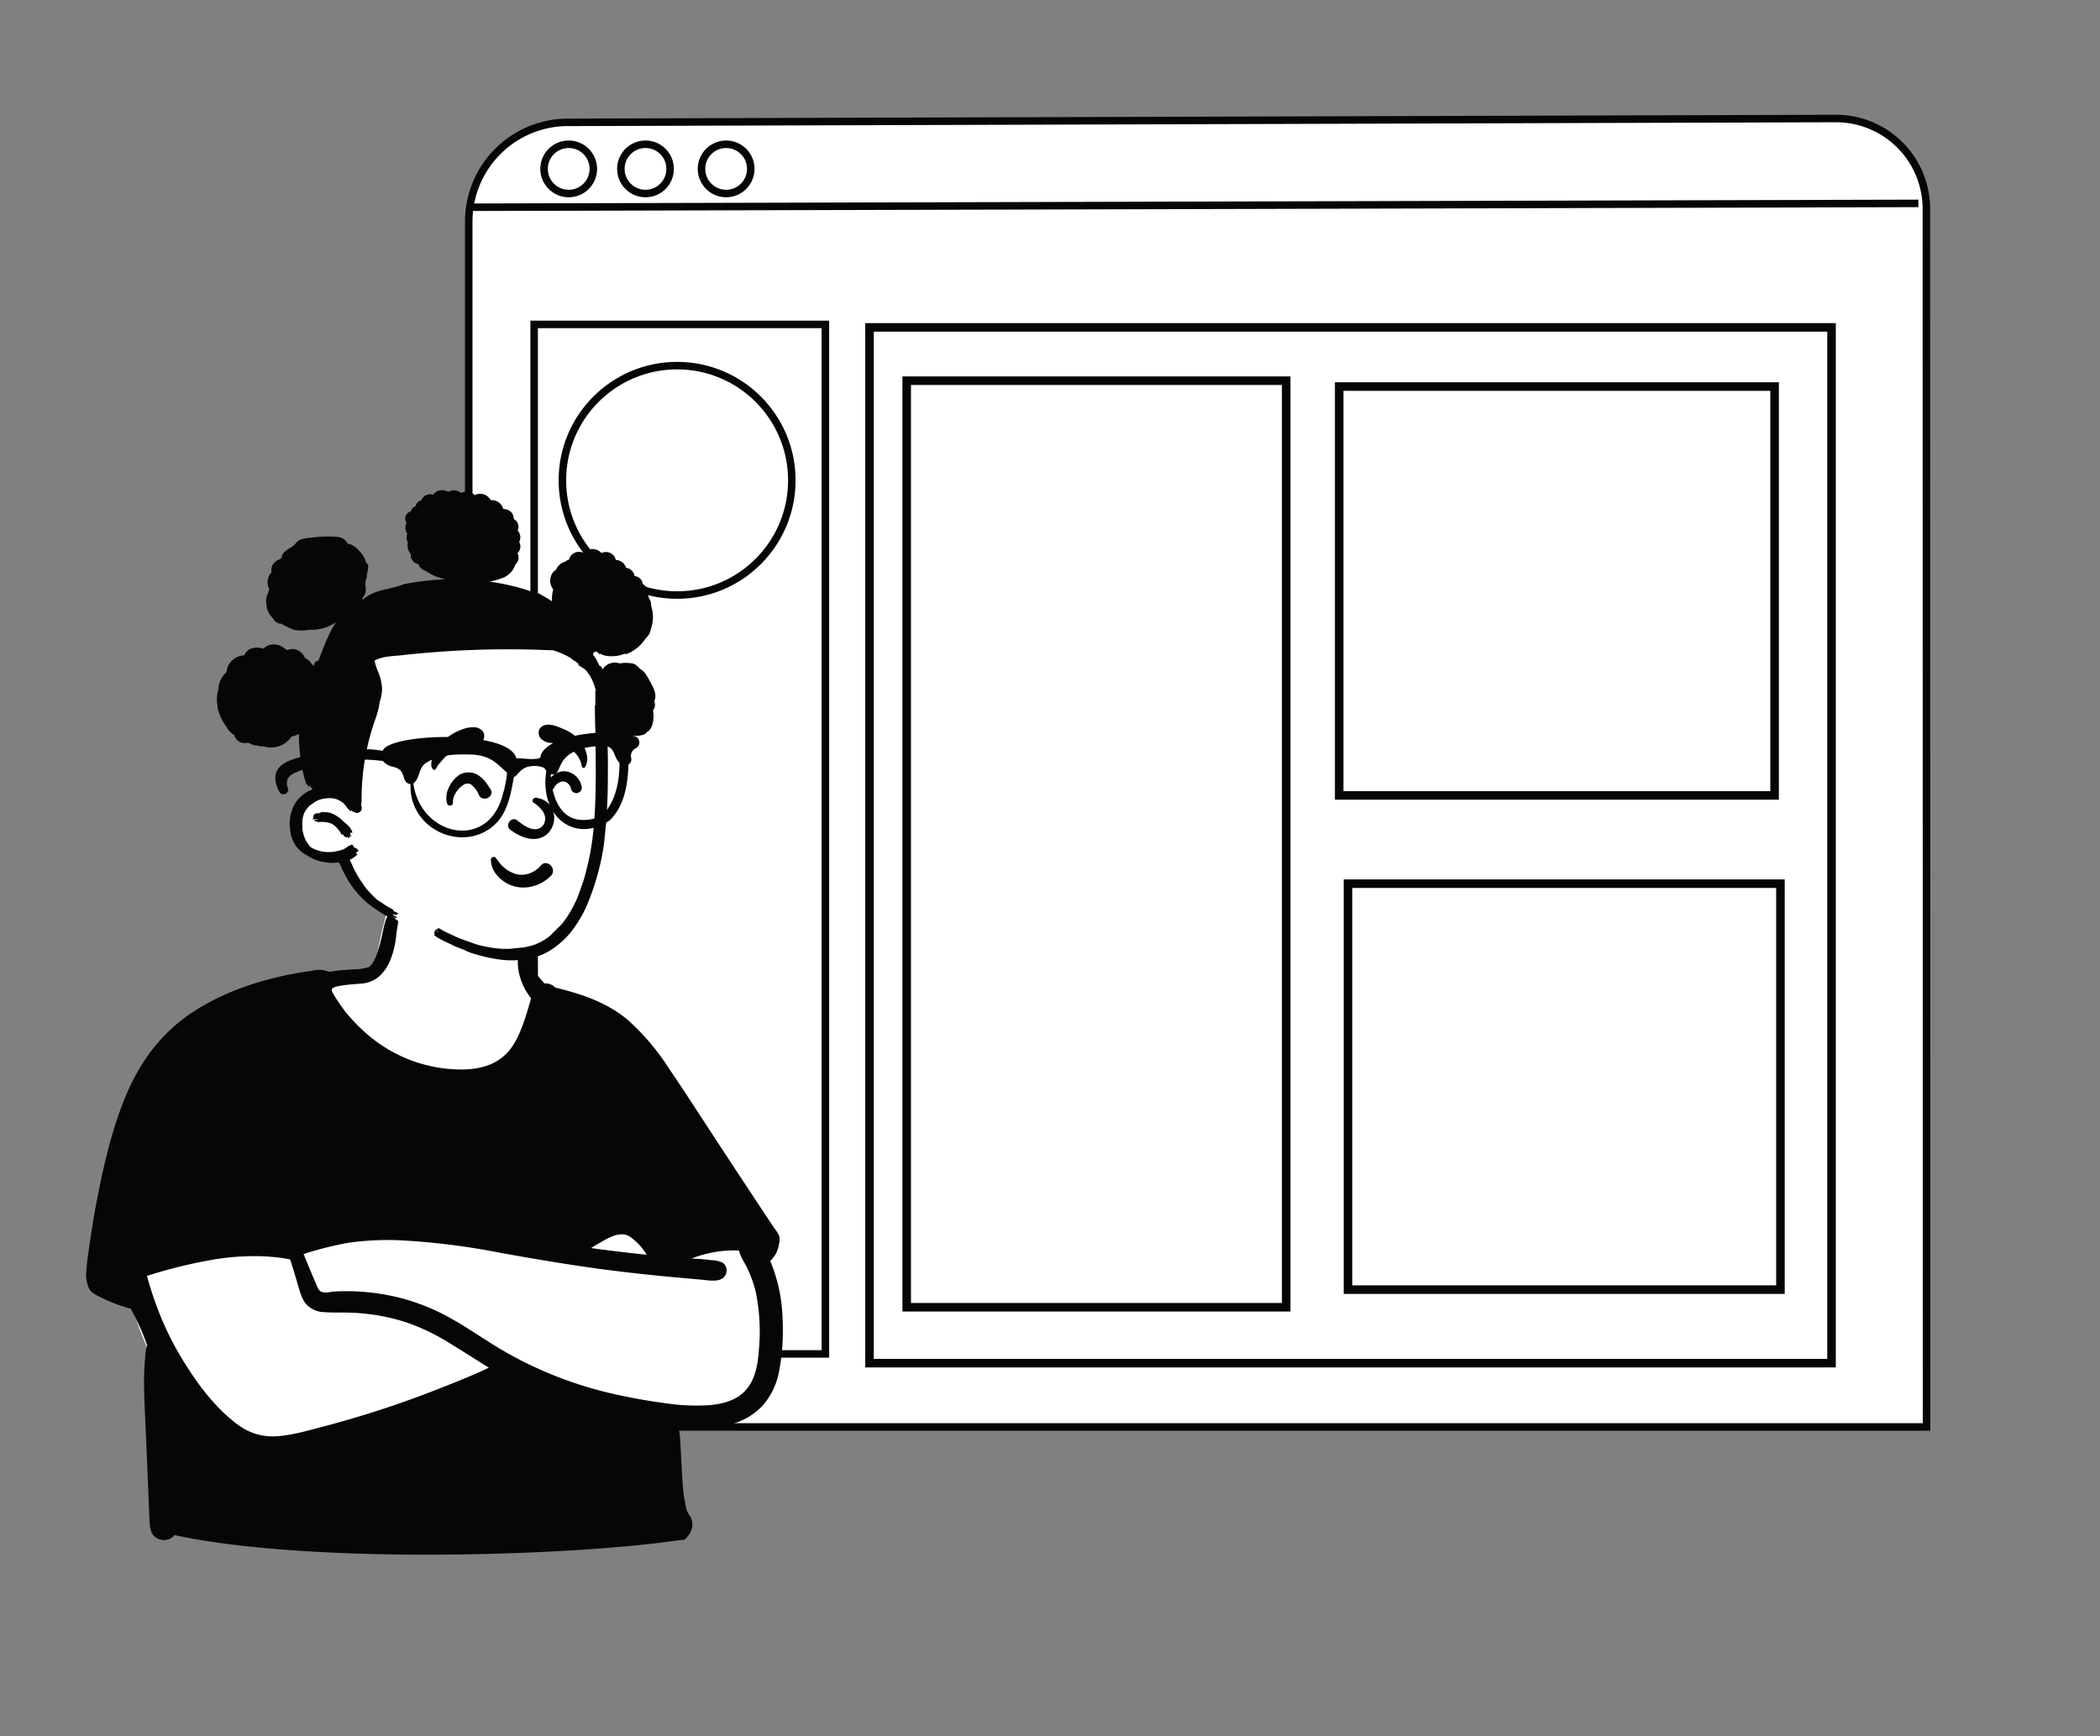 <svg id="Capa_1" data-name="Capa 1" xmlns="http://www.w3.org/2000/svg" viewBox="0 0 508.85 420.81"><rect x="0" y="0" width="508.85" height="420.81" fill="#808080" stroke="none"/><title>Mesa de trabajo 56</title><path d="M466.83,345.82H113.58V53.7a24.05,24.05,0,0,1,24-24.05l307.31-.93a21.89,21.89,0,0,1,21.89,21.89Z" fill="#fff" stroke="#060606" stroke-miterlimit="10" stroke-width="1.82" fill-rule="evenodd"/><line x1="114.58" y1="50.22" x2="464.84" y2="49.29" fill="none" stroke="#060606" stroke-miterlimit="10" stroke-width="1.82"/><circle cx="137.8" cy="40.93" r="5.97" fill="none" stroke="#060606" stroke-miterlimit="10" stroke-width="1.82"/><circle cx="156.41" cy="40.93" r="5.97" fill="none" stroke="#060606" stroke-miterlimit="10" stroke-width="1.82"/><circle cx="175.95" cy="40.93" r="5.97" fill="none" stroke="#060606" stroke-miterlimit="10" stroke-width="1.82"/><rect x="210.69" y="79.34" width="233.11" height="251.02" fill="none" stroke="#060606" stroke-miterlimit="10" stroke-width="2.07"/><rect x="129.43" y="78.62" width="70.57" height="249.5" fill="none" stroke="#060606" stroke-miterlimit="10" stroke-width="1.82"/><circle cx="164.07" cy="116.41" r="27.8" fill="none" stroke="#060606" stroke-miterlimit="10" stroke-width="1.82"/><g id="Introduction"><g id="variations"><g id="images"><path d="M151.43,267.74a22.45,22.45,0,0,1-5.22-2.52c-4.64-3.46-7.67-8.67-10.53-13.6a91.37,91.37,0,0,1-8.89-22.78c-.85-3.43-1.14-7.4-3.08-10.44-4.39-6.35-17.27-5.53-24.11-4.41-4.58.81-5.53,5.93-6.57,9.73a81.82,81.82,0,0,0-1.91,9.57,23.57,23.57,0,0,1-3.63,1.88c-13.28,4.07-15.61,11.62-20.68,23.29-8.57,17-31.82,23.6-35.33,43.66-2.26,13.25,4.17,25.72,10.81,36.73,6.17,12,14.8,17.8,28.53,15,12.88-2.89,25.26-7.73,37.92-11.46,6.13-1.51,12.25-5.43,18.7-4.06a164.51,164.51,0,0,0,40.55,4c19.11.77,19.11-17.58,17.15-31.8-1.37-22.12-12.53-36.32-33.71-42.75Z" fill="#fff" fill-rule="evenodd"/><path d="M152.71,299.75a14.69,14.69,0,0,1,4,4.34q-6.76-.7-13.49-1.62c.59-.38,1.18-.74,1.79-1.09C147.24,300.13,150.24,298.11,152.71,299.75ZM77.9,313.06c-.83-.32-1.14-1.58-1.47-2.3-1-2.26-1.92-4.56-2.88-6.85a86.91,86.91,0,0,1,10.93-2.74,69.67,69.67,0,0,1,12.25-.6,173,173,0,0,1,24.61,3.07c8.12,1.45,16.25,2.84,24.44,3.94,8,1.07,16.06,1.85,24.12,2.54,1.56.13,4.17.7,5.43-.54a2.31,2.31,0,0,0-.22-3.57,6.92,6.92,0,0,0-2.79-.61c-1.12-.15-2.24-.24-3.36-.32l-1.38-.08a28.21,28.21,0,0,1,11.51-1.94c.23,1.37,1.25,2.78,1.8,3.92a28.31,28.31,0,0,1,2.23,6.11,47.5,47.5,0,0,1,.79,13.72c-.27,3.82-.85,8-3.84,10.74-2.27,2.05-5.46,2.8-8.43,3a48.58,48.58,0,0,1-10.36-.48,138.38,138.38,0,0,1-14.3-2.65,94.29,94.29,0,0,1-25.87-10.57c-3.93-2.34-7.67-5-11.65-7.23a50.88,50.88,0,0,0-12.89-5.18A53.41,53.41,0,0,0,81,313C80.08,313.08,78.78,313.41,77.9,313.06ZM72,310.76c.53,1.73.94,3.71,2.07,5.16A6.1,6.1,0,0,0,78.69,318c2.12.15,4.27.05,6.39.13a49.13,49.13,0,0,1,12.84,2.17,50.25,50.25,0,0,1,11,5.2c3.22,1.94,6.33,4,9.55,5.95-.86.4-1.7.82-2.55,1.19q-2.68,1.16-5.38,2.25c-3.56,1.44-7.13,2.84-10.73,4.14Q88.85,343,77.62,345.91c-3.56.93-7.18,2-10.89,2.18a13.94,13.94,0,0,1-9-2.75c-5.5-4-9.87-9.91-13.41-15.68a74.39,74.39,0,0,1-5.45-10.76c-.76-1.88-1.46-3.8-2.08-5.73-.3-.91-.58-1.82-.84-2.74-.12-.41-.23-.81-.34-1.22a118.66,118.66,0,0,1,17.13-4.12,60.39,60.39,0,0,1,9.4-.66c1.56,0,3.12.1,4.68.26.83.09,1.66.2,2.49.34l1,.2C70.92,307.08,71.46,308.93,72,310.76Zm116.2-7.34a6.53,6.53,0,0,0,.54-1.88,4.33,4.33,0,0,0,.11-1.89,8.18,8.18,0,0,0-1.22-2c-.47-.69-.93-1.39-1.4-2.09l-2.78-4.2q-5.67-8.56-11.29-17.17c-3.34-5.08-6.62-10.21-10.05-15.23A56.73,56.73,0,0,0,152,247.08c-5.09-4.22-11.14-6.2-17.47-7.75a3.22,3.22,0,0,0-2.6-1c-1.4-1.58-2.5-2.69-3-4.7-.24-1-.16-3.67-1.1-4.24-1.11-.68-1.7.22-2,1.23-1,3.38.15,7.92,2.86,11.31-1.14,3.95-2.66,9.57-5.36,12.74-2.9,3.39-6.9,4.45-11.23,4.52a34.88,34.88,0,0,1-22.76-8.24A43.74,43.74,0,0,1,84,245.58a39.47,39.47,0,0,1-3.58-5.34c0-.65-.77-1.33,7.09-1.86s8.45-11.29,8.63-12.76c.14-1.19.74-3-.09-4a1.28,1.28,0,0,0-1.54-.19c-.85.52-1.13,1.87-1.4,2.79-.37,1.29-1.59,9.26-3.91,10.18a11.38,11.38,0,0,1-3.48.52c-1.42.1-2.84.18-4.25.34a15.22,15.22,0,0,1-1.61.23,2.81,2.81,0,0,1-1-.27,6.88,6.88,0,0,0-3.31.06c-9.93,1.33-20.17,4.38-28.64,9.87-7.47,4.83-12.74,11.79-16.21,19.92-3.54,8.3-5.57,17.27-7.28,26.1-.57,3-1.06,5.94-1.49,8.92s-.93,5.83-1.06,8.74a8,8,0,0,0,.65,3.28c.48,1.18,1.61,1.65,2.69,2.2a36.15,36.15,0,0,0,7.46,2.83,57.53,57.53,0,0,1,4,8.94,8,8,0,0,0-.48,2.72c-.19,1.89-.27,3.8-.29,5.71,0,3.82.2,7.63.38,11.45s.79,19.13.89,21c.07,1.45,0,3.48.73,4.76a3.39,3.39,0,0,0,5.4.31c33.28,7.16,95.84,5,121,1.4,3.27-.47,2.24,0,3.08-.78a5.47,5.47,0,0,0,1.33-2.54,3.9,3.9,0,0,0-.8-3.1c-.69-1-.81-2.55-1.07-3.71-.6-2.73-.9-14.73-1.18-16.06-.09-.42-.18-.85-.28-1.29,4.62.44,9.44.44,13.84-1.11a16,16,0,0,0,6.6-4.22,17.44,17.44,0,0,0,4-8.51,52.94,52.94,0,0,0,.81-12.32,39,39,0,0,0-3-14.21A7.41,7.41,0,0,0,188.23,303.42Z" fill="#060606" fill-rule="evenodd"/><path d="M143.46,161.37c-7-9.87-24.47-11-35.54-10.92C86.07,150.26,81.5,175.39,80.36,193a9.85,9.85,0,0,0-6.14,3c-1.87,2.23-2.52,6.06-.76,8.55a6,6,0,0,0,4.93,2.3c6.38-.6,7.69,5.08,10.83,9.35,8.06,10.89,22,14.43,34.83,14.48,4.35.12,9.59.44,12.38-3.65,8.8-15.26,9-35.5,9.53-52.79.08-4.43.06-9.11-2.5-12.91Z" fill="#fff" fill-rule="evenodd"/><path d="M104.88,120a2.68,2.68,0,0,1,3.72-.77,2.68,2.68,0,0,1,3.15.26A2.65,2.65,0,0,1,115,120a2.88,2.88,0,0,1,3.89,1.21,2.86,2.86,0,0,1,3,2l.2.16a2.47,2.47,0,0,1,2.07,1.13,2.41,2.41,0,0,1,.32,1.28,2.14,2.14,0,0,1,1.06,1.27,2.11,2.11,0,0,1-.11,1.51,2.46,2.46,0,0,1,.38,2.78,2.27,2.27,0,0,1,.29,1.18,2.51,2.51,0,0,1-.71,1.57,2.12,2.12,0,0,1-.51,2.68,5.09,5.09,0,0,1-3.44,3.41,17.83,17.83,0,0,1-2.82.79A51.85,51.85,0,0,1,130,143.8a.57.57,0,0,0,.5,0h0l.24.12c1,.55,2,1.15,3,1.79v-.32a8.7,8.7,0,0,1,.31-2.55,3.76,3.76,0,0,1-.65-1.37c-.31-1.2.27-2.92,1.32-3.34a3.28,3.28,0,0,1,2.23-2,1.71,1.71,0,0,1,.26-.21,2.18,2.18,0,0,1,.7-.31,2.3,2.3,0,0,1,.94-1.42,2.51,2.51,0,0,1,2.33-.29l.43-.12a3,3,0,0,1,4.15.25,2.43,2.43,0,0,1,3.45,1.67,2.69,2.69,0,0,1,2.49,1.91,2.39,2.39,0,0,1,2.07,2,2.18,2.18,0,0,1,1.65,1,2.08,2.08,0,0,1,.3.92,2.28,2.28,0,0,1,.86.72,2.19,2.19,0,0,1,.33,1.83h0l.1.2a4.55,4.55,0,0,1,.27.73,2.76,2.76,0,0,1,.48,1.74c.08.27.15.53.21.79a8.42,8.42,0,0,1,.16,3.2,8.52,8.52,0,0,1-.36,1.51,1.11,1.11,0,0,1-.07.26,7.8,7.8,0,0,1-.36,1.13c-.35.47-.73.93-1.12,1.38a8.66,8.66,0,0,1-1.13,1.37,7.34,7.34,0,0,1-1,.83,7.7,7.7,0,0,1-2.34,1.3l-.46-.08a7.77,7.77,0,0,1-3.4.59,5.11,5.11,0,0,1-2.72-.75l.27.54-.07,0a2.76,2.76,0,0,0-.58-.71.64.64,0,0,0-1,.13v0a.6.6,0,0,0,0,.58l.09.13,0,0h0a4.44,4.44,0,0,1,.84,1.36c.18.32.35.65.52,1a1.13,1.13,0,0,1,.73,1,1.94,1.94,0,0,1,.2-.33,3.52,3.52,0,0,1,4-1.2,7.5,7.5,0,0,1,.81-.11,9.5,9.5,0,0,1,2.66.2,4.76,4.76,0,0,1,.78.55c.2.18.39.37.57.56s.27.21.41.33a3.62,3.62,0,0,1,1.26,1.39,8.21,8.21,0,0,1,.69,1.19c.92,1.57,2,3.53,1.15,5.08a1.71,1.71,0,0,1,.19.55,2.11,2.11,0,0,1-.43,1.61c0,.33.07.65.08.93.1,1.58-.26,3.76-1.66,4.4l-.06.08a1.24,1.24,0,0,1-.49.44l-.17.1-.07.06h0L156,178a4.59,4.59,0,0,1-2.31.28c-.49.17-1,.31-1.4.41a7.09,7.09,0,0,1-4.25,0,2.62,2.62,0,0,1-.9-.62q0,1.47.09,2.94c.09,2.48.08,5,.06,7.44q0,4.19-.25,8.37-.1,2.1-.33,4.2c-.13,1.36-.27,2.71-.44,4.07a58.55,58.55,0,0,1-1.88,8.27c-.36,1.17-.74,2.35-1.18,3.5-.19.53-.39,1.06-.6,1.58a29.45,29.45,0,0,1-4.42,7.62,19.92,19.92,0,0,1-3.46,3.29,15.67,15.67,0,0,1-3.35,2,20.25,20.25,0,0,1-8.38,1.36,23.87,23.87,0,0,1-3.36-.4q-1.26-.21-2.52-.54c-.75-.17-1.48-.37-2.21-.6a11.26,11.26,0,0,1-2.5-1h0l-1.41-.53a13.32,13.32,0,0,1-1.72-.78h0l-1.54-.72c-.63-.31-1.25-.64-1.85-1a.38.38,0,0,1-.17-.16l-.47-.26s0-.08,0-.15a.14.14,0,0,1,.05-.18c.06-.05.15,0,.25,0l0,0-.31-.17a.17.17,0,0,1,0-.28.12.12,0,0,1,.09,0h0s0-.07,0-.14a.14.14,0,0,1,0-.22c.14-.11.46.09.57.16l.41.21s0,0,0-.05l-.59-.32c-.12-.06-.27-.19-.12-.32s.46.07.62.16l.06,0-.21-.12c-.19-.1-.06-.43.14-.32h0l.07,0a.86.86,0,0,1,.43.16,16.22,16.22,0,0,0,2.06,1.09l1.45.67a12.84,12.84,0,0,0,1.48.62c1.27.49,2.55.95,3.85,1.38a30.07,30.07,0,0,0,5.57,1l.74.05h1.61l3.12-.32c.36,0,.72-.12,1.07-.19.18,0,.37-.09.55-.15l.19,0q.66-.18,1.32-.42c.27-.11.55-.23.82-.36a14.18,14.18,0,0,0,2.6-1.59h0l3.11-3.1.95-1.29a29.52,29.52,0,0,0,3-5.7h0l1.28-3.69c.13-.45.26-.89.38-1.34.24-1,.48-2,.73-3,.08-.36.16-.73.23-1.09a63.21,63.21,0,0,0,1-6.86c.4-4.18.51-8.37.54-12.57q0-3.77-.05-7.52c0-1.46,0-2.91-.07-4.37s-.06-3.08-.1-4.63a.11.11,0,0,1,0-.08c0-.19,0-.37,0-.55s0-.18.11-.19c0-1.1,0-2.2,0-3.3a.15.15,0,0,1,.08-.14h0v-.28a13,13,0,0,0-.76-2.23,6.53,6.53,0,0,0-.37-.75,3.71,3.71,0,0,0-.65-1,4.13,4.13,0,0,0-.81-1l-.39-.28a3.13,3.13,0,0,1-.4-.27l-.76-.47c-.14-.07,0-.26.06-.32h0l-.08,0a10.42,10.42,0,0,0-1-.81.19.19,0,0,1-.18,0c-.2-.18-.39-.36-.6-.53a14.1,14.1,0,0,0-1.42-.81,21.51,21.51,0,0,0-2.45-1l-.54-.17-.78,0a231.32,231.32,0,0,0-28.72.53q-3.53.28-7.05.68c-2.06.23-4.54.22-6.43,1.17l-.24.13a14.39,14.39,0,0,0,.88,2.77,11.33,11.33,0,0,1,.94,4.28,11.06,11.06,0,0,1-.58,3A19.07,19.07,0,0,1,91,174.16a57.59,57.59,0,0,0-3.38,20.14,1.06,1.06,0,0,1-.11.48c0,.31.08.61.13.91.19,1.17-1.35,1.75-1.88,1a.28.28,0,0,1-.13.07c-.14,0-.36-.21-.42-.31a4.68,4.68,0,0,0-.27-.44l0,0,.17.35c.1.19-.26.28-.37.11s-.19-.29-.28-.43c-.06,0-.12,0-.16,0a7,7,0,0,0-1.16-1.45,5.51,5.51,0,0,0-2.27-1.09,7.88,7.88,0,0,0-2,0,6.93,6.93,0,0,0-2.23.62l-1.67,1.15a4.19,4.19,0,0,0-.39.45,7.42,7.42,0,0,0-1,1.6l0,.11a6.75,6.75,0,0,0-.31,1.47c0,.64,0,1.27,0,1.91a8,8,0,0,0,.62,2.39,3.45,3.45,0,0,0,.71,1.21,4.89,4.89,0,0,0,.59.82,7.37,7.37,0,0,0,1.45.75c.13,0,.25.07.38.09a6.15,6.15,0,0,0,2.07.41,8.34,8.34,0,0,0,2.64-.23,7.67,7.67,0,0,0,1.55-.46,9,9,0,0,0,1.34-.87.21.21,0,0,1,.2,0c.09-.07.18-.13.27-.21s.08,0,.1.05l0,0c.17-.11.62.24.42.45l.25.19c.37,0,1.11.69,1,.8a7.84,7.84,0,0,1-.64.5c.19.15.45.37.33.46a3.64,3.64,0,0,1-.7.54,6,6,0,0,1-.52.36,5,5,0,0,1-.61.31c.37.7.71,1.41,1,2.12a10.28,10.28,0,0,0,.75,1.48,11.67,11.67,0,0,0,1.3,2,11.31,11.31,0,0,0,1.46,1.92,23,23,0,0,0,2.21,2.2c.31.22.63.44,1,.63a16,16,0,0,0,2.71,1.65c.11.06.2.19.07.3h0l1,.53c.12.07.38.2.19.35s-.5-.08-.73-.19l.1,0c.07,0,.47.24.23.37a.56.56,0,0,1-.36-.06,3.68,3.68,0,0,1-.35-.15.12.12,0,0,1-.08.11h-.14c.25.15.51.29.77.43.08,0,.44.24.2.37a.51.51,0,0,1-.34-.06,4.17,4.17,0,0,1-.57-.26l-.14-.07h-.1l.63.33c.12.06.33.2.15.34s-.46-.08-.66-.19a.12.12,0,0,1,0,.05c-.14.11-.52-.13-.64-.2a32,32,0,0,1-3-1.81c-.59-.38-1.17-.78-1.74-1.22a21.78,21.78,0,0,1-3-2.85,20.3,20.3,0,0,1-1.55-2,27.77,27.77,0,0,1-2.39-4.34.25.25,0,0,1,0-.14L82.1,209c-.36.05-.73.08-1.09.1a9.28,9.28,0,0,1-2.48-.2,8.78,8.78,0,0,1-2.78-.83,15.81,15.81,0,0,1-1.46-.83,8.5,8.5,0,0,1-1.2-.78,7.47,7.47,0,0,1-2.75-5.21,9.28,9.28,0,0,1-.1-2.68,8.67,8.67,0,0,1,.42-1.88,7.65,7.65,0,0,1,2.15-3.56,6.77,6.77,0,0,1,.56-.51,7.28,7.28,0,0,1,1.94-1.14c.14-.06.27-.13.41-.18h0l-.17-.39s-.26,0-.29-.09l-.19-.55-.14,0h0v.21c0,.06-.12.44-.18.24s-.12-.37-.19-.55a.19.19,0,0,1-.1-.12l0-.06h0V190s-.1.35-.12.29a23.6,23.6,0,0,1-.9-3.08,16.83,16.83,0,0,1-.38-1.74c-.1-.53-.19-1.07-.27-1.6l0-.14h0v0l0-.17c-.08-.61-.15-1.21-.2-1.83-.11-1.26-.16-2.52-.15-3.79l-.08,0a11.22,11.22,0,0,1-1.72.58A5.94,5.94,0,0,1,64,180.9l-.21,0a4.4,4.4,0,0,1-1.36-.21,3.42,3.42,0,0,1-2-.6,1.31,1.31,0,0,1-.44-.07,2.69,2.69,0,0,1-3.23-1.86,5,5,0,0,1-1.87-2,11.44,11.44,0,0,1-1.9-3.73l0,0A3.34,3.34,0,0,1,52.7,171a8.16,8.16,0,0,1,.25-4,4.76,4.76,0,0,1,.42-2,5.75,5.75,0,0,1,1.55-2.13,4,4,0,0,1,.78-2.21,4.68,4.68,0,0,1,3.5-1.85c.69-1.79,2.8-2.2,4.62-1.61a3.56,3.56,0,0,1,3-1,4.21,4.21,0,0,1,2.4,1.18l.52.15a2.93,2.93,0,0,1,1.87-.15,3.65,3.65,0,0,1,2.25,2l.45.33a1.86,1.86,0,0,1,.44.29,1,1,0,0,1,.46.52,8,8,0,0,1,.75.89c.16-.39.34-.77.52-1.16a.63.63,0,0,0,.79-.41c.93-2.47,2.62-7,4.21-9.07a10.9,10.9,0,0,1-6.39,1.87l-.29,0a10,10,0,0,1-3.58,0,20,20,0,0,1-2.22-1l-.52-.29a2.09,2.09,0,0,1-.22-.2,1.55,1.55,0,0,1-.47,0,2.8,2.8,0,0,1-1.56-1.12,1.78,1.78,0,0,1-.17-.3,4.83,4.83,0,0,1-1-1.33,4.74,4.74,0,0,1-.49-1.92,3.83,3.83,0,0,1,.11-2l.09-.2,0-.13a3,3,0,0,1,.26-.61,2.12,2.12,0,0,1,.19-.57l0-.27a3.48,3.48,0,0,1,.57-4,2.56,2.56,0,0,1,.41-2,3.2,3.2,0,0,1,1.18-1,2.55,2.55,0,0,1,.33-.12,4.54,4.54,0,0,1,.56-.42c0-1.3,1.41-2,2.51-2.66.71-.42,1-1.21,1.76-1.6a7.6,7.6,0,0,1,2.72-.57,28.92,28.92,0,0,1,6.44-.22,3,3,0,0,1,2.54,1.62,4.64,4.64,0,0,1,2.62,1.59,6.75,6.75,0,0,1,1.9,3.15,2.25,2.25,0,0,1,.47.34,9.45,9.45,0,0,1-.36,2.54,2.09,2.09,0,0,1-.32,1.37,3.89,3.89,0,0,1-.07,1.18,3,3,0,0,1-.65,3v.47a.41.41,0,0,0,.11-.07c3.07-2.61,6.21-2.24,9.93-3.73a68.52,68.52,0,0,1,10.22-1.2H108a11.68,11.68,0,0,1-4.82-2,2.48,2.48,0,0,1-1.06-.56,2.28,2.28,0,0,1-.66-.94l-.16-.18a2.22,2.22,0,0,1-1.76-2.42,3.19,3.19,0,0,1-.7-2.83,2.42,2.42,0,0,1-.13-2.13,2.29,2.29,0,0,1-.17-2.58,1.77,1.77,0,0,1,0-2.13,1.83,1.83,0,0,1,1-.66,2,2,0,0,1,.66-1,2.11,2.11,0,0,1,.55-.33,1.62,1.62,0,0,1,.73-1.09,1.85,1.85,0,0,1,.61-.28,2.3,2.3,0,0,1,2.83-1.36ZM77.77,196.84a10.81,10.81,0,0,1,1.28,0l0,0,.2,0a5.48,5.48,0,0,1,2.33.91,9.3,9.3,0,0,1,1.32,1c.14.12.27.25.4.38l.59.52c.24.21.46.43.68.66a4.58,4.58,0,0,1,.79,1.3c.08.16,0,.25-.17.22a.86.86,0,0,1-.27-.12.31.31,0,0,1,0,.1c.08.16,0,.28-.17.22l0,0c.09.17.18.35.26.53s0,.28-.18.22a1.73,1.73,0,0,1-.28-.19l.12.27c.08.17,0,.25-.18.21a2.09,2.09,0,0,1-.39-.27l-.06-.05c.06.14,0,.22-.18.19a1.32,1.32,0,0,1-.65-.54l0,0a1.8,1.8,0,0,1-.3-.26c-.06.1-.2.17-.25,0a3.18,3.18,0,0,0-.84-1.24,3,3,0,0,0-.78-.81l-.51-.4a4.79,4.79,0,0,0-1-.32l-.21-.05-.45-.08a8,8,0,0,0-1.83,0,.3.3,0,0,1-.26-.18l-.41,0c-.23,0-.18-.31,0-.34s.43-.07.64-.09v-.06a7.49,7.49,0,0,0-1.16,0c-.17,0,0-.3.12-.32l.13,0v0h0c-.23,0-.39-.36-.11-.41l.21,0a.09.09,0,0,1,0-.1h-.36c.06,0,.11-.29.19-.3l.18,0a.54.54,0,0,1,.18-.27c.4-.06.79-.11,1.18-.13C77.66,197,77.71,196.84,77.77,196.84Z" fill="#060606" fill-rule="evenodd"/><path d="M129.27,214.73a8.35,8.35,0,0,1-8.79-2.56,5.81,5.81,0,0,1-1.53-3.84.67.67,0,0,1,.15-.4.7.7,0,0,1,.38-.22.58.58,0,0,1,.43,0,.56.56,0,0,1,.29.28l.49.63a8,8,0,0,0,4.54,3.26,5.56,5.56,0,0,0,3.11-.23,6.66,6.66,0,0,0,2.74-1.93,1.44,1.44,0,0,1,1.12-.55,1.72,1.72,0,0,1,1.2.53A1.84,1.84,0,0,1,134,211a1.59,1.59,0,0,1-.46,1.19A9.37,9.37,0,0,1,129.27,214.73Zm-.05-20.25c1.6,1,4,3.23,2.31,5.64-2,2.12-4.93-.31-6.36-1.41-1.33-.85-2.82,1.34-1.59,2.33,10.36,7.68,14.56-6.3,6.45-7.7C129.13,193.19,128.8,194.18,129.22,194.48Zm-14.92-4.27a1.8,1.8,0,0,0-1.79-.13,5.79,5.79,0,0,0-2.07,2.07,4.12,4.12,0,0,0-.69,2.42.55.55,0,0,1-.17.46.7.7,0,0,1-.39.17.9.9,0,0,1-.4,0,.61.61,0,0,1-.41-.34,5.09,5.09,0,0,1,.25-3.71,7.5,7.5,0,0,1,2.71-3.39,4.5,4.5,0,0,1,4.37,0,8,8,0,0,1,2.63,2.75l.47.67a1.37,1.37,0,0,1,.23,1.26,1.71,1.71,0,0,1-2.21,1,1.63,1.63,0,0,1-.87-.93,4.94,4.94,0,0,0-1.66-2.21Zm26,1.83a1.22,1.22,0,0,1-1,.12,1.43,1.43,0,0,1-.59-.35,1.12,1.12,0,0,1-.33-.6,2.47,2.47,0,0,0-.86-1.43,1.75,1.75,0,0,0-1.38-.37,2.66,2.66,0,0,0-1.47.89,2.44,2.44,0,0,0-.32.47,3.29,3.29,0,0,1-.62.8.56.56,0,0,1-.38.15l-.17,0a1.78,1.78,0,0,1-.65-1.42A2.63,2.63,0,0,1,133,189a5.26,5.26,0,0,1,2.79-2,4.12,4.12,0,0,1,3.26.71,4.62,4.62,0,0,1,1.89,2.89,1.48,1.48,0,0,1-.07.86A1.21,1.21,0,0,1,140.34,192Zm-23.46-12.38a3.69,3.69,0,0,1-2.38.89,9.43,9.43,0,0,0-1.21.18,11.67,11.67,0,0,0-2.91,1.06,11,11,0,0,0-2.74,1.94l-.51.59-.45.53c-.18.19-.35.39-.52.6l-.14.25c0,.07-.07.14-.11.22l-.2.34c-.11.19-.18.25-.23.27a.5.5,0,0,1-.26.05.42.42,0,0,1-.22-.11,1.63,1.63,0,0,1-.46-1.33,5.9,5.9,0,0,1,.59-2.25,12.26,12.26,0,0,1,2.58-3.55,12.55,12.55,0,0,1,4.06-2.47,8.11,8.11,0,0,1,3.07-.64,3,3,0,0,1,2,.8,1.77,1.77,0,0,1,.53,1.3A1.87,1.87,0,0,1,116.88,179.66Zm24.89,6.27a.39.39,0,0,1-.18.16.45.45,0,0,1-.23,0,.43.43,0,0,1-.21-.11.39.39,0,0,1-.11-.2,6.17,6.17,0,0,0-3.31-4.55,13.31,13.31,0,0,0-3.08-1,9.21,9.21,0,0,0-.94-.16,3.88,3.88,0,0,1-2.66-1.13,2.15,2.15,0,0,1-.47-1.68,1.79,1.79,0,0,1,1-1.33c1.43-.74,3.19,0,4.63.6l.31.13a10.79,10.79,0,0,1,3.74,2.5,8,8,0,0,1,1.92,3.55A4.29,4.29,0,0,1,141.77,185.93Z" fill="#060606" fill-rule="evenodd"/><path d="M147,196.37c-1.42,1.92-4.06,2.52-6.49,2.31-5.24-.5-6.9-6.46-7.07-11.09,3.52,1-.29-6,11.73-6.8,4.24-.35,3.07,2.21,4.94,4.08,0,3.93-.69,8.2-3.11,11.5m-25-4.51c-3.1,14.51-20.06,11.06-21.84-2,1.64-1.16,1.21-4,3.25-5.07,3.24-2.07,7.29-2,11-1.93,4.7.32,6,2.27,8.46,4.4a29.7,29.7,0,0,1-.84,4.62m31.7-13.47-.52-.08a1.44,1.44,0,0,0-.48-.17,7.92,7.92,0,0,0-1.26-.22c-6-1.36-20,.57-20.55,5.71-1.92.64-3.58.07-5.81.13-1.69-7.08-31-6.08-32.38-1.81h0a21.61,21.61,0,0,0-4.9-.38,42.29,42.29,0,0,0-9.85.92c-6.06,1-14.33,2.09-10.12,9.66h0a1.19,1.19,0,0,0,2-.86c-1.41-3.59,1.78-4,4.25-5.05a41.26,41.26,0,0,1,18.69-1.82,4.51,4.51,0,0,0,2,1.3c4.23.71,2,3.85,4.68,4.31C99,201,112.27,207,120,199.75c3.07-3,3.81-7.46,4.52-11.48a1.08,1.08,0,0,0,.76-.56c.91-.91,1.47-1.75,3.27-2a5.85,5.85,0,0,1,3.36.41c.05.09.1.19.16.28a1.07,1.07,0,0,0,.32.35c-1.78,10.91,6.69,17.81,15.24,12.15,3.71-3.5,4.5-8.85,4.65-13.62a1.44,1.44,0,0,0,.65-1.64,2.07,2.07,0,0,1,1.22-2.35,1.6,1.6,0,0,0-.38-2.9" fill="#060606" fill-rule="evenodd"/></g></g></g><rect x="219.7" y="92.26" width="91.96" height="224.55" fill="none" stroke="#060606" stroke-miterlimit="10" stroke-width="2.07"/><rect x="324.5" y="93.68" width="105.5" height="99.09" fill="none" stroke="#060606" stroke-miterlimit="10" stroke-width="2.07"/><rect x="326.63" y="214.16" width="104.79" height="98.38" fill="none" stroke="#060606" stroke-miterlimit="10" stroke-width="2.07"/></svg>